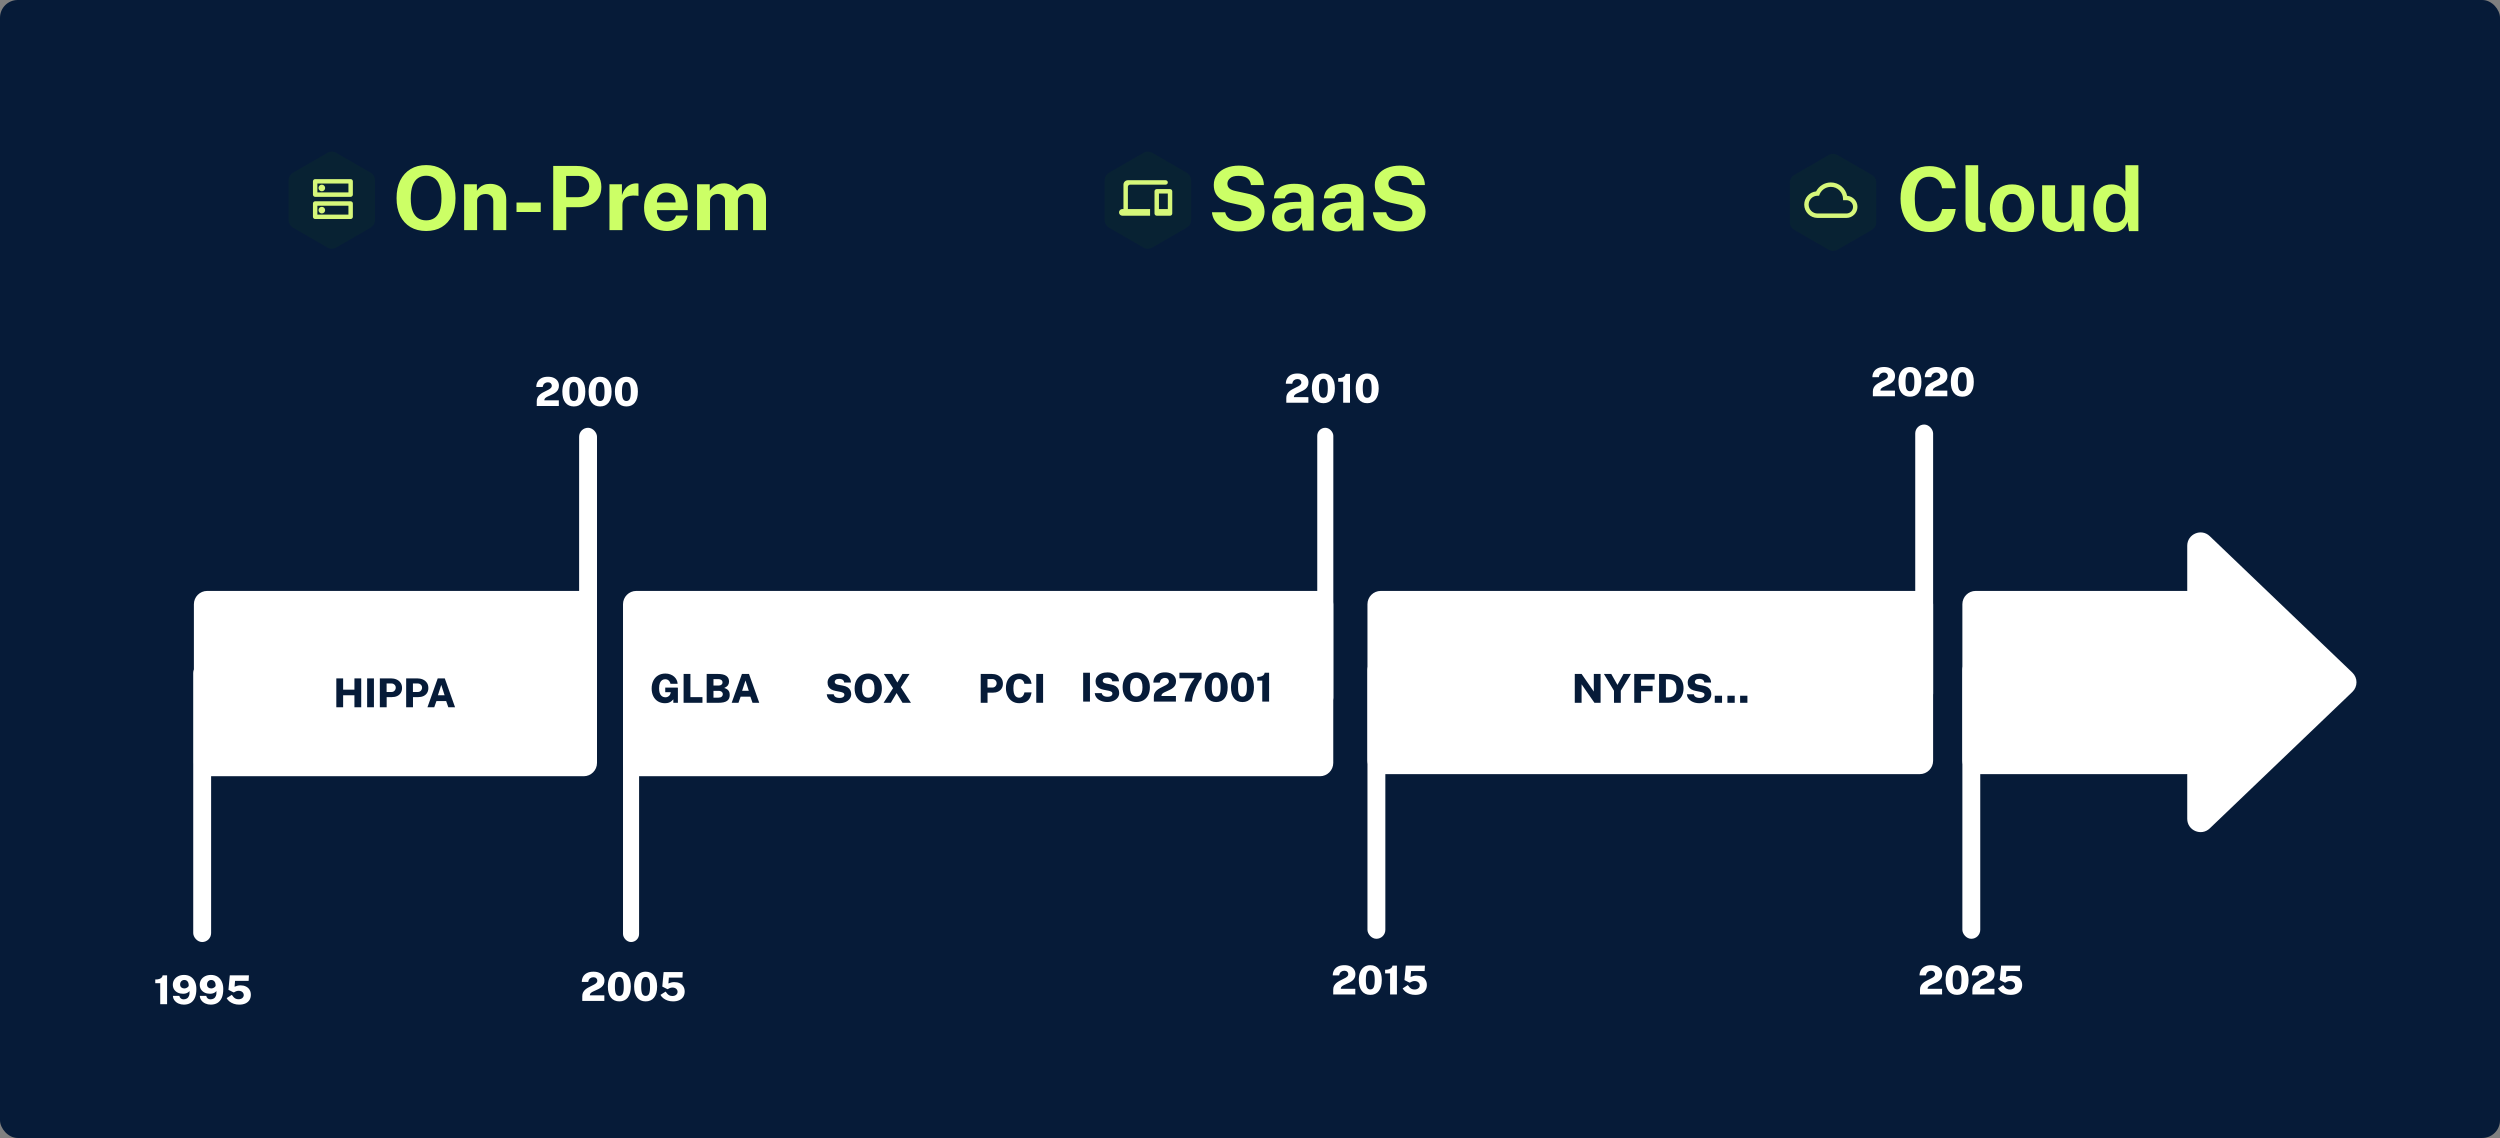 <svg width="1127" height="513" viewBox="0 0 1127 513" fill="none" xmlns="http://www.w3.org/2000/svg">
<rect x="0" y="0" width="1127" height="513" fill="#808080" stroke="none"/>
<rect width="1127" height="513" rx="8" fill="#061B38"/>
<path d="M1060.46 303.231C1062.92 305.594 1062.92 309.538 1060.46 311.9L996.154 373.445C992.338 377.097 986.005 374.393 986.005 369.11L986.005 246.022C986.005 240.739 992.338 238.035 996.154 241.687L1060.46 303.231Z" fill="white"/>
<path d="M72.231 452.693V443.216H69.99V441.56C70.722 441.56 71.322 441.482 71.79 441.326C72.264 441.17 72.624 440.951 72.87 440.669C73.122 440.387 73.272 440.057 73.32 439.679H75.318V452.693H72.231ZM82.859 452.891C82.007 452.891 81.212 452.726 80.474 452.396C79.742 452.066 79.145 451.604 78.683 451.01C78.221 450.416 77.978 449.723 77.954 448.931H80.843C80.933 449.393 81.143 449.771 81.473 450.065C81.803 450.359 82.22 450.506 82.724 450.506C83.282 450.506 83.777 450.383 84.209 450.137C84.647 449.891 84.977 449.492 85.199 448.94C85.427 448.388 85.505 447.653 85.433 446.735C85.247 446.993 85.013 447.215 84.731 447.401C84.455 447.587 84.131 447.731 83.759 447.833C83.393 447.935 82.982 447.986 82.526 447.986C81.632 447.986 80.837 447.818 80.141 447.482C79.445 447.146 78.899 446.672 78.503 446.06C78.107 445.448 77.909 444.728 77.909 443.9C77.909 443.054 78.122 442.301 78.548 441.641C78.974 440.975 79.568 440.453 80.33 440.075C81.092 439.691 81.977 439.499 82.985 439.499C84.137 439.499 85.127 439.763 85.955 440.291C86.783 440.819 87.416 441.563 87.854 442.523C88.298 443.477 88.52 444.599 88.52 445.889C88.52 447.485 88.289 448.802 87.827 449.84C87.365 450.872 86.711 451.64 85.865 452.144C85.025 452.642 84.023 452.891 82.859 452.891ZM83.084 445.592C83.408 445.592 83.72 445.523 84.02 445.385C84.326 445.241 84.578 445.07 84.776 444.872C84.98 444.668 85.082 444.473 85.082 444.287C85.082 443.735 84.998 443.273 84.83 442.901C84.668 442.529 84.437 442.247 84.137 442.055C83.837 441.863 83.489 441.767 83.093 441.767C82.739 441.767 82.418 441.851 82.13 442.019C81.842 442.187 81.614 442.421 81.446 442.721C81.278 443.021 81.194 443.366 81.194 443.756C81.194 444.35 81.377 444.806 81.743 445.124C82.115 445.436 82.562 445.592 83.084 445.592ZM94.988 452.891C94.136 452.891 93.341 452.726 92.603 452.396C91.871 452.066 91.274 451.604 90.812 451.01C90.35 450.416 90.107 449.723 90.083 448.931H92.972C93.062 449.393 93.272 449.771 93.602 450.065C93.932 450.359 94.349 450.506 94.853 450.506C95.411 450.506 95.906 450.383 96.338 450.137C96.776 449.891 97.106 449.492 97.328 448.94C97.556 448.388 97.634 447.653 97.562 446.735C97.376 446.993 97.142 447.215 96.86 447.401C96.584 447.587 96.26 447.731 95.888 447.833C95.522 447.935 95.111 447.986 94.655 447.986C93.761 447.986 92.966 447.818 92.27 447.482C91.574 447.146 91.028 446.672 90.632 446.06C90.236 445.448 90.038 444.728 90.038 443.9C90.038 443.054 90.251 442.301 90.677 441.641C91.103 440.975 91.697 440.453 92.459 440.075C93.221 439.691 94.106 439.499 95.114 439.499C96.266 439.499 97.256 439.763 98.084 440.291C98.912 440.819 99.545 441.563 99.983 442.523C100.427 443.477 100.649 444.599 100.649 445.889C100.649 447.485 100.418 448.802 99.956 449.84C99.494 450.872 98.84 451.64 97.994 452.144C97.154 452.642 96.152 452.891 94.988 452.891ZM95.213 445.592C95.537 445.592 95.849 445.523 96.149 445.385C96.455 445.241 96.707 445.07 96.905 444.872C97.109 444.668 97.211 444.473 97.211 444.287C97.211 443.735 97.127 443.273 96.959 442.901C96.797 442.529 96.566 442.247 96.266 442.055C95.966 441.863 95.618 441.767 95.222 441.767C94.868 441.767 94.547 441.851 94.259 442.019C93.971 442.187 93.743 442.421 93.575 442.721C93.407 443.021 93.323 443.366 93.323 443.756C93.323 444.35 93.506 444.806 93.872 445.124C94.244 445.436 94.691 445.592 95.213 445.592ZM107.855 452.891C106.979 452.891 106.163 452.765 105.407 452.513C104.657 452.255 104.003 451.907 103.445 451.469C102.893 451.025 102.467 450.521 102.167 449.957L104.498 448.472C104.744 448.838 105.005 449.174 105.281 449.48C105.557 449.78 105.875 450.02 106.235 450.2C106.601 450.374 107.03 450.461 107.522 450.461C108.23 450.461 108.8 450.281 109.232 449.921C109.664 449.555 109.88 449.099 109.88 448.553C109.88 448.211 109.787 447.896 109.601 447.608C109.415 447.314 109.151 447.08 108.809 446.906C108.467 446.732 108.059 446.645 107.585 446.645C107.357 446.645 107.141 446.666 106.937 446.708C106.739 446.744 106.529 446.81 106.307 446.906C106.091 447.002 105.842 447.137 105.56 447.311C105.464 447.353 105.395 447.374 105.353 447.374C105.311 447.368 105.236 447.341 105.128 447.293L102.986 446.213L103.589 439.679H112.211L112.085 442.163H105.965L105.74 444.809C106.244 444.605 106.694 444.452 107.09 444.35C107.492 444.248 107.939 444.197 108.431 444.197C109.331 444.197 110.132 444.365 110.834 444.701C111.536 445.031 112.085 445.514 112.481 446.15C112.883 446.78 113.084 447.545 113.084 448.445C113.084 449.369 112.871 450.164 112.445 450.83C112.019 451.49 111.416 452 110.636 452.36C109.856 452.714 108.929 452.891 107.855 452.891Z" fill="white"/>
<path d="M241.969 183.031V181.609V180.88C241.969 180.22 242.092 179.653 242.338 179.179C242.584 178.699 242.908 178.282 243.31 177.928C243.712 177.574 244.153 177.265 244.633 177.001C245.119 176.731 245.602 176.485 246.082 176.263C246.568 176.035 247.012 175.81 247.414 175.588C247.816 175.36 248.14 175.114 248.386 174.85C248.632 174.58 248.755 174.262 248.755 173.896C248.755 173.446 248.596 173.074 248.278 172.78C247.96 172.486 247.525 172.339 246.973 172.339C246.409 172.339 245.911 172.507 245.479 172.843C245.053 173.173 244.78 173.707 244.66 174.445H241.753C241.759 173.581 241.954 172.801 242.338 172.105C242.728 171.409 243.313 170.857 244.093 170.449C244.873 170.041 245.857 169.837 247.045 169.837C248.065 169.837 248.941 170.008 249.673 170.35C250.411 170.686 250.978 171.157 251.374 171.763C251.77 172.369 251.968 173.071 251.968 173.869C251.968 174.523 251.848 175.084 251.608 175.552C251.374 176.02 251.059 176.422 250.663 176.758C250.273 177.088 249.844 177.373 249.376 177.613C248.914 177.853 248.449 178.072 247.981 178.27C247.513 178.468 247.081 178.666 246.685 178.864C246.295 179.062 245.98 179.284 245.74 179.53C245.506 179.776 245.389 180.073 245.389 180.421V180.484H251.923V183.031H241.969ZM258.697 183.229C257.059 183.229 255.784 182.65 254.872 181.492C253.96 180.328 253.504 178.684 253.504 176.56C253.504 175.132 253.711 173.917 254.125 172.915C254.545 171.913 255.142 171.151 255.916 170.629C256.696 170.101 257.626 169.837 258.706 169.837C260.314 169.837 261.574 170.422 262.486 171.592C263.404 172.756 263.863 174.409 263.863 176.551C263.863 178.681 263.41 180.328 262.504 181.492C261.604 182.65 260.335 183.229 258.697 183.229ZM258.688 180.763C259.402 180.763 259.912 180.445 260.218 179.809C260.524 179.173 260.677 178.093 260.677 176.569C260.677 174.997 260.521 173.878 260.209 173.212C259.897 172.546 259.39 172.213 258.688 172.213C257.986 172.213 257.476 172.549 257.158 173.221C256.84 173.893 256.681 175.009 256.681 176.569C256.681 178.081 256.837 179.158 257.149 179.8C257.467 180.442 257.98 180.763 258.688 180.763ZM270.544 183.229C268.906 183.229 267.631 182.65 266.719 181.492C265.807 180.328 265.351 178.684 265.351 176.56C265.351 175.132 265.558 173.917 265.972 172.915C266.392 171.913 266.989 171.151 267.763 170.629C268.543 170.101 269.473 169.837 270.553 169.837C272.161 169.837 273.421 170.422 274.333 171.592C275.251 172.756 275.71 174.409 275.71 176.551C275.71 178.681 275.257 180.328 274.351 181.492C273.451 182.65 272.182 183.229 270.544 183.229ZM270.535 180.763C271.249 180.763 271.759 180.445 272.065 179.809C272.371 179.173 272.524 178.093 272.524 176.569C272.524 174.997 272.368 173.878 272.056 173.212C271.744 172.546 271.237 172.213 270.535 172.213C269.833 172.213 269.323 172.549 269.005 173.221C268.687 173.893 268.528 175.009 268.528 176.569C268.528 178.081 268.684 179.158 268.996 179.8C269.314 180.442 269.827 180.763 270.535 180.763ZM282.392 183.229C280.754 183.229 279.479 182.65 278.567 181.492C277.655 180.328 277.199 178.684 277.199 176.56C277.199 175.132 277.406 173.917 277.82 172.915C278.24 171.913 278.837 171.151 279.611 170.629C280.391 170.101 281.321 169.837 282.401 169.837C284.009 169.837 285.269 170.422 286.181 171.592C287.099 172.756 287.558 174.409 287.558 176.551C287.558 178.681 287.105 180.328 286.199 181.492C285.299 182.65 284.03 183.229 282.392 183.229ZM282.383 180.763C283.097 180.763 283.607 180.445 283.913 179.809C284.219 179.173 284.372 178.093 284.372 176.569C284.372 174.997 284.216 173.878 283.904 173.212C283.592 172.546 283.085 172.213 282.383 172.213C281.681 172.213 281.171 172.549 280.853 173.221C280.535 173.893 280.376 175.009 280.376 176.569C280.376 178.081 280.532 179.158 280.844 179.8C281.162 180.442 281.675 180.763 282.383 180.763Z" fill="white"/>
<path d="M262.485 451.228V449.806V449.077C262.485 448.417 262.608 447.85 262.854 447.376C263.1 446.896 263.424 446.479 263.826 446.125C264.228 445.771 264.669 445.462 265.149 445.198C265.635 444.928 266.118 444.682 266.598 444.46C267.084 444.232 267.528 444.007 267.93 443.785C268.332 443.557 268.656 443.311 268.902 443.047C269.148 442.777 269.271 442.459 269.271 442.093C269.271 441.643 269.112 441.271 268.794 440.977C268.476 440.683 268.041 440.536 267.489 440.536C266.925 440.536 266.427 440.704 265.995 441.04C265.569 441.37 265.296 441.904 265.176 442.642H262.269C262.275 441.778 262.47 440.998 262.854 440.302C263.244 439.606 263.829 439.054 264.609 438.646C265.389 438.238 266.373 438.034 267.561 438.034C268.581 438.034 269.457 438.205 270.189 438.547C270.927 438.883 271.494 439.354 271.89 439.96C272.286 440.566 272.484 441.268 272.484 442.066C272.484 442.72 272.364 443.281 272.124 443.749C271.89 444.217 271.575 444.619 271.179 444.955C270.789 445.285 270.36 445.57 269.892 445.81C269.43 446.05 268.965 446.269 268.497 446.467C268.029 446.665 267.597 446.863 267.201 447.061C266.811 447.259 266.496 447.481 266.256 447.727C266.022 447.973 265.905 448.27 265.905 448.618V448.681H272.439V451.228H262.485ZM279.214 451.426C277.576 451.426 276.301 450.847 275.389 449.689C274.477 448.525 274.021 446.881 274.021 444.757C274.021 443.329 274.228 442.114 274.642 441.112C275.062 440.11 275.659 439.348 276.433 438.826C277.213 438.298 278.143 438.034 279.223 438.034C280.831 438.034 282.091 438.619 283.003 439.789C283.921 440.953 284.38 442.606 284.38 444.748C284.38 446.878 283.927 448.525 283.021 449.689C282.121 450.847 280.852 451.426 279.214 451.426ZM279.205 448.96C279.919 448.96 280.429 448.642 280.735 448.006C281.041 447.37 281.194 446.29 281.194 444.766C281.194 443.194 281.038 442.075 280.726 441.409C280.414 440.743 279.907 440.41 279.205 440.41C278.503 440.41 277.993 440.746 277.675 441.418C277.357 442.09 277.198 443.206 277.198 444.766C277.198 446.278 277.354 447.355 277.666 447.997C277.984 448.639 278.497 448.96 279.205 448.96ZM291.061 451.426C289.423 451.426 288.148 450.847 287.236 449.689C286.324 448.525 285.868 446.881 285.868 444.757C285.868 443.329 286.075 442.114 286.489 441.112C286.909 440.11 287.506 439.348 288.28 438.826C289.06 438.298 289.99 438.034 291.07 438.034C292.678 438.034 293.938 438.619 294.85 439.789C295.768 440.953 296.227 442.606 296.227 444.748C296.227 446.878 295.774 448.525 294.868 449.689C293.968 450.847 292.699 451.426 291.061 451.426ZM291.052 448.96C291.766 448.96 292.276 448.642 292.582 448.006C292.888 447.37 293.041 446.29 293.041 444.766C293.041 443.194 292.885 442.075 292.573 441.409C292.261 440.743 291.754 440.41 291.052 440.41C290.35 440.41 289.84 440.746 289.522 441.418C289.204 442.09 289.045 443.206 289.045 444.766C289.045 446.278 289.201 447.355 289.513 447.997C289.831 448.639 290.344 448.96 291.052 448.96ZM303.422 451.426C302.546 451.426 301.73 451.3 300.974 451.048C300.224 450.79 299.57 450.442 299.012 450.004C298.46 449.56 298.034 449.056 297.734 448.492L300.065 447.007C300.311 447.373 300.572 447.709 300.848 448.015C301.124 448.315 301.442 448.555 301.802 448.735C302.168 448.909 302.597 448.996 303.089 448.996C303.797 448.996 304.367 448.816 304.799 448.456C305.231 448.09 305.447 447.634 305.447 447.088C305.447 446.746 305.354 446.431 305.168 446.143C304.982 445.849 304.718 445.615 304.376 445.441C304.034 445.267 303.626 445.18 303.152 445.18C302.924 445.18 302.708 445.201 302.504 445.243C302.306 445.279 302.096 445.345 301.874 445.441C301.658 445.537 301.409 445.672 301.127 445.846C301.031 445.888 300.962 445.909 300.92 445.909C300.878 445.903 300.803 445.876 300.695 445.828L298.553 444.748L299.156 438.214H307.778L307.652 440.698H301.532L301.307 443.344C301.811 443.14 302.261 442.987 302.657 442.885C303.059 442.783 303.506 442.732 303.998 442.732C304.898 442.732 305.699 442.9 306.401 443.236C307.103 443.566 307.652 444.049 308.048 444.685C308.45 445.315 308.651 446.08 308.651 446.98C308.651 447.904 308.438 448.699 308.012 449.365C307.586 450.025 306.983 450.535 306.203 450.895C305.423 451.249 304.496 451.426 303.422 451.426Z" fill="white"/>
<path d="M579.863 181.565V180.143V179.414C579.863 178.754 579.986 178.187 580.232 177.713C580.478 177.233 580.802 176.816 581.204 176.462C581.606 176.108 582.047 175.799 582.527 175.535C583.013 175.265 583.496 175.019 583.976 174.797C584.462 174.569 584.906 174.344 585.308 174.122C585.71 173.894 586.034 173.648 586.28 173.384C586.526 173.114 586.649 172.796 586.649 172.43C586.649 171.98 586.49 171.608 586.172 171.314C585.854 171.02 585.419 170.873 584.867 170.873C584.303 170.873 583.805 171.041 583.373 171.377C582.947 171.707 582.674 172.241 582.554 172.979H579.647C579.653 172.115 579.848 171.335 580.232 170.639C580.622 169.943 581.207 169.391 581.987 168.983C582.767 168.575 583.751 168.371 584.939 168.371C585.959 168.371 586.835 168.542 587.567 168.884C588.305 169.22 588.872 169.691 589.268 170.297C589.664 170.903 589.862 171.605 589.862 172.403C589.862 173.057 589.742 173.618 589.502 174.086C589.268 174.554 588.953 174.956 588.557 175.292C588.167 175.622 587.738 175.907 587.27 176.147C586.808 176.387 586.343 176.606 585.875 176.804C585.407 177.002 584.975 177.2 584.579 177.398C584.189 177.596 583.874 177.818 583.634 178.064C583.4 178.31 583.283 178.607 583.283 178.955V179.018H589.817V181.565H579.863ZM596.591 181.763C594.953 181.763 593.678 181.184 592.766 180.026C591.854 178.862 591.398 177.218 591.398 175.094C591.398 173.666 591.605 172.451 592.019 171.449C592.439 170.447 593.036 169.685 593.81 169.163C594.59 168.635 595.52 168.371 596.6 168.371C598.208 168.371 599.468 168.956 600.38 170.126C601.298 171.29 601.757 172.943 601.757 175.085C601.757 177.215 601.304 178.862 600.398 180.026C599.498 181.184 598.229 181.763 596.591 181.763ZM596.582 179.297C597.296 179.297 597.806 178.979 598.112 178.343C598.418 177.707 598.571 176.627 598.571 175.103C598.571 173.531 598.415 172.412 598.103 171.746C597.791 171.08 597.284 170.747 596.582 170.747C595.88 170.747 595.37 171.083 595.052 171.755C594.734 172.427 594.575 173.543 594.575 175.103C594.575 176.615 594.731 177.692 595.043 178.334C595.361 178.976 595.874 179.297 596.582 179.297ZM605.495 181.565V172.088H603.254V170.432C603.986 170.432 604.586 170.354 605.054 170.198C605.528 170.042 605.888 169.823 606.134 169.541C606.386 169.259 606.536 168.929 606.584 168.551H608.582V181.565H605.495ZM616.349 181.763C614.711 181.763 613.436 181.184 612.524 180.026C611.612 178.862 611.156 177.218 611.156 175.094C611.156 173.666 611.363 172.451 611.777 171.449C612.197 170.447 612.794 169.685 613.568 169.163C614.348 168.635 615.278 168.371 616.358 168.371C617.966 168.371 619.226 168.956 620.138 170.126C621.056 171.29 621.515 172.943 621.515 175.085C621.515 177.215 621.062 178.862 620.156 180.026C619.256 181.184 617.987 181.763 616.349 181.763ZM616.34 179.297C617.054 179.297 617.564 178.979 617.87 178.343C618.176 177.707 618.329 176.627 618.329 175.103C618.329 173.531 618.173 172.412 617.861 171.746C617.549 171.08 617.042 170.747 616.34 170.747C615.638 170.747 615.128 171.083 614.81 171.755C614.492 172.427 614.333 173.543 614.333 175.103C614.333 176.615 614.489 177.692 614.801 178.334C615.119 178.976 615.632 179.297 616.34 179.297Z" fill="white"/>
<path d="M601.015 448.296V446.874V446.145C601.015 445.485 601.138 444.918 601.384 444.444C601.63 443.964 601.954 443.547 602.356 443.193C602.758 442.839 603.199 442.53 603.679 442.266C604.165 441.996 604.648 441.75 605.128 441.528C605.614 441.3 606.058 441.075 606.46 440.853C606.862 440.625 607.186 440.379 607.432 440.115C607.678 439.845 607.801 439.527 607.801 439.161C607.801 438.711 607.642 438.339 607.324 438.045C607.006 437.751 606.571 437.604 606.019 437.604C605.455 437.604 604.957 437.772 604.525 438.108C604.099 438.438 603.826 438.972 603.706 439.71H600.799C600.805 438.846 601 438.066 601.384 437.37C601.774 436.674 602.359 436.122 603.139 435.714C603.919 435.306 604.903 435.102 606.091 435.102C607.111 435.102 607.987 435.273 608.719 435.615C609.457 435.951 610.024 436.422 610.42 437.028C610.816 437.634 611.014 438.336 611.014 439.134C611.014 439.788 610.894 440.349 610.654 440.817C610.42 441.285 610.105 441.687 609.709 442.023C609.319 442.353 608.89 442.638 608.422 442.878C607.96 443.118 607.495 443.337 607.027 443.535C606.559 443.733 606.127 443.931 605.731 444.129C605.341 444.327 605.026 444.549 604.786 444.795C604.552 445.041 604.435 445.338 604.435 445.686V445.749H610.969V448.296H601.015ZM617.743 448.494C616.105 448.494 614.83 447.915 613.918 446.757C613.006 445.593 612.55 443.949 612.55 441.825C612.55 440.397 612.757 439.182 613.171 438.18C613.591 437.178 614.188 436.416 614.962 435.894C615.742 435.366 616.672 435.102 617.752 435.102C619.36 435.102 620.62 435.687 621.532 436.857C622.45 438.021 622.909 439.674 622.909 441.816C622.909 443.946 622.456 445.593 621.55 446.757C620.65 447.915 619.381 448.494 617.743 448.494ZM617.734 446.028C618.448 446.028 618.958 445.71 619.264 445.074C619.57 444.438 619.723 443.358 619.723 441.834C619.723 440.262 619.567 439.143 619.255 438.477C618.943 437.811 618.436 437.478 617.734 437.478C617.032 437.478 616.522 437.814 616.204 438.486C615.886 439.158 615.727 440.274 615.727 441.834C615.727 443.346 615.883 444.423 616.195 445.065C616.513 445.707 617.026 446.028 617.734 446.028ZM626.647 448.296V438.819H624.406V437.163C625.138 437.163 625.738 437.085 626.206 436.929C626.68 436.773 627.04 436.554 627.286 436.272C627.538 435.99 627.688 435.66 627.736 435.282H629.734V448.296H626.647ZM637.996 448.494C637.12 448.494 636.304 448.368 635.548 448.116C634.798 447.858 634.144 447.51 633.586 447.072C633.034 446.628 632.608 446.124 632.308 445.56L634.639 444.075C634.885 444.441 635.146 444.777 635.422 445.083C635.698 445.383 636.016 445.623 636.376 445.803C636.742 445.977 637.171 446.064 637.663 446.064C638.371 446.064 638.941 445.884 639.373 445.524C639.805 445.158 640.021 444.702 640.021 444.156C640.021 443.814 639.928 443.499 639.742 443.211C639.556 442.917 639.292 442.683 638.95 442.509C638.608 442.335 638.2 442.248 637.726 442.248C637.498 442.248 637.282 442.269 637.078 442.311C636.88 442.347 636.67 442.413 636.448 442.509C636.232 442.605 635.983 442.74 635.701 442.914C635.605 442.956 635.536 442.977 635.494 442.977C635.452 442.971 635.377 442.944 635.269 442.896L633.127 441.816L633.73 435.282H642.352L642.226 437.766H636.106L635.881 440.412C636.385 440.208 636.835 440.055 637.231 439.953C637.633 439.851 638.08 439.8 638.572 439.8C639.472 439.8 640.273 439.968 640.975 440.304C641.677 440.634 642.226 441.117 642.622 441.753C643.024 442.383 643.225 443.148 643.225 444.048C643.225 444.972 643.012 445.767 642.586 446.433C642.16 447.093 641.557 447.603 640.777 447.963C639.997 448.317 639.07 448.494 637.996 448.494Z" fill="white"/>
<path d="M844.287 178.634V177.212V176.483C844.287 175.823 844.41 175.256 844.656 174.782C844.902 174.302 845.226 173.885 845.628 173.531C846.03 173.177 846.471 172.868 846.951 172.604C847.437 172.334 847.92 172.088 848.4 171.866C848.886 171.638 849.33 171.413 849.732 171.191C850.134 170.963 850.458 170.717 850.704 170.453C850.95 170.183 851.073 169.865 851.073 169.499C851.073 169.049 850.914 168.677 850.596 168.383C850.278 168.089 849.843 167.942 849.291 167.942C848.727 167.942 848.229 168.11 847.797 168.446C847.371 168.776 847.098 169.31 846.978 170.048H844.071C844.077 169.184 844.272 168.404 844.656 167.708C845.046 167.012 845.631 166.46 846.411 166.052C847.191 165.644 848.175 165.44 849.363 165.44C850.383 165.44 851.259 165.611 851.991 165.953C852.729 166.289 853.296 166.76 853.692 167.366C854.088 167.972 854.286 168.674 854.286 169.472C854.286 170.126 854.166 170.687 853.926 171.155C853.692 171.623 853.377 172.025 852.981 172.361C852.591 172.691 852.162 172.976 851.694 173.216C851.232 173.456 850.767 173.675 850.299 173.873C849.831 174.071 849.399 174.269 849.003 174.467C848.613 174.665 848.298 174.887 848.058 175.133C847.824 175.379 847.707 175.676 847.707 176.024V176.087H854.241V178.634H844.287ZM861.015 178.832C859.377 178.832 858.102 178.253 857.19 177.095C856.278 175.931 855.822 174.287 855.822 172.163C855.822 170.735 856.029 169.52 856.443 168.518C856.863 167.516 857.46 166.754 858.234 166.232C859.014 165.704 859.944 165.44 861.024 165.44C862.632 165.44 863.892 166.025 864.804 167.195C865.722 168.359 866.181 170.012 866.181 172.154C866.181 174.284 865.728 175.931 864.822 177.095C863.922 178.253 862.653 178.832 861.015 178.832ZM861.006 176.366C861.72 176.366 862.23 176.048 862.536 175.412C862.842 174.776 862.995 173.696 862.995 172.172C862.995 170.6 862.839 169.481 862.527 168.815C862.215 168.149 861.708 167.816 861.006 167.816C860.304 167.816 859.794 168.152 859.476 168.824C859.158 169.496 858.999 170.612 858.999 172.172C858.999 173.684 859.155 174.761 859.467 175.403C859.785 176.045 860.298 176.366 861.006 176.366ZM867.894 178.634V177.212V176.483C867.894 175.823 868.017 175.256 868.263 174.782C868.509 174.302 868.833 173.885 869.235 173.531C869.637 173.177 870.078 172.868 870.558 172.604C871.044 172.334 871.527 172.088 872.007 171.866C872.493 171.638 872.937 171.413 873.339 171.191C873.741 170.963 874.065 170.717 874.311 170.453C874.557 170.183 874.68 169.865 874.68 169.499C874.68 169.049 874.521 168.677 874.203 168.383C873.885 168.089 873.45 167.942 872.898 167.942C872.334 167.942 871.836 168.11 871.404 168.446C870.978 168.776 870.705 169.31 870.585 170.048H867.678C867.684 169.184 867.879 168.404 868.263 167.708C868.653 167.012 869.238 166.46 870.018 166.052C870.798 165.644 871.782 165.44 872.97 165.44C873.99 165.44 874.866 165.611 875.598 165.953C876.336 166.289 876.903 166.76 877.299 167.366C877.695 167.972 877.893 168.674 877.893 169.472C877.893 170.126 877.773 170.687 877.533 171.155C877.299 171.623 876.984 172.025 876.588 172.361C876.198 172.691 875.769 172.976 875.301 173.216C874.839 173.456 874.374 173.675 873.906 173.873C873.438 174.071 873.006 174.269 872.61 174.467C872.22 174.665 871.905 174.887 871.665 175.133C871.431 175.379 871.314 175.676 871.314 176.024V176.087H877.848V178.634H867.894ZM884.622 178.832C882.984 178.832 881.709 178.253 880.797 177.095C879.885 175.931 879.429 174.287 879.429 172.163C879.429 170.735 879.636 169.52 880.05 168.518C880.47 167.516 881.067 166.754 881.841 166.232C882.621 165.704 883.551 165.44 884.631 165.44C886.239 165.44 887.499 166.025 888.411 167.195C889.329 168.359 889.788 170.012 889.788 172.154C889.788 174.284 889.335 175.931 888.429 177.095C887.529 178.253 886.26 178.832 884.622 178.832ZM884.613 176.366C885.327 176.366 885.837 176.048 886.143 175.412C886.449 174.776 886.602 173.696 886.602 172.172C886.602 170.6 886.446 169.481 886.134 168.815C885.822 168.149 885.315 167.816 884.613 167.816C883.911 167.816 883.401 168.152 883.083 168.824C882.765 169.496 882.606 170.612 882.606 172.172C882.606 173.684 882.762 174.761 883.074 175.403C883.392 176.045 883.905 176.366 884.613 176.366Z" fill="white"/>
<path d="M865.537 448.296V446.874V446.145C865.537 445.485 865.66 444.918 865.906 444.444C866.152 443.964 866.476 443.547 866.878 443.193C867.28 442.839 867.721 442.53 868.201 442.266C868.687 441.996 869.17 441.75 869.65 441.528C870.136 441.3 870.58 441.075 870.982 440.853C871.384 440.625 871.708 440.379 871.954 440.115C872.2 439.845 872.323 439.527 872.323 439.161C872.323 438.711 872.164 438.339 871.846 438.045C871.528 437.751 871.093 437.604 870.541 437.604C869.977 437.604 869.479 437.772 869.047 438.108C868.621 438.438 868.348 438.972 868.228 439.71H865.321C865.327 438.846 865.522 438.066 865.906 437.37C866.296 436.674 866.881 436.122 867.661 435.714C868.441 435.306 869.425 435.102 870.613 435.102C871.633 435.102 872.509 435.273 873.241 435.615C873.979 435.951 874.546 436.422 874.942 437.028C875.338 437.634 875.536 438.336 875.536 439.134C875.536 439.788 875.416 440.349 875.176 440.817C874.942 441.285 874.627 441.687 874.231 442.023C873.841 442.353 873.412 442.638 872.944 442.878C872.482 443.118 872.017 443.337 871.549 443.535C871.081 443.733 870.649 443.931 870.253 444.129C869.863 444.327 869.548 444.549 869.308 444.795C869.074 445.041 868.957 445.338 868.957 445.686V445.749H875.491V448.296H865.537ZM882.265 448.494C880.627 448.494 879.352 447.915 878.44 446.757C877.528 445.593 877.072 443.949 877.072 441.825C877.072 440.397 877.279 439.182 877.693 438.18C878.113 437.178 878.71 436.416 879.484 435.894C880.264 435.366 881.194 435.102 882.274 435.102C883.882 435.102 885.142 435.687 886.054 436.857C886.972 438.021 887.431 439.674 887.431 441.816C887.431 443.946 886.978 445.593 886.072 446.757C885.172 447.915 883.903 448.494 882.265 448.494ZM882.256 446.028C882.97 446.028 883.48 445.71 883.786 445.074C884.092 444.438 884.245 443.358 884.245 441.834C884.245 440.262 884.089 439.143 883.777 438.477C883.465 437.811 882.958 437.478 882.256 437.478C881.554 437.478 881.044 437.814 880.726 438.486C880.408 439.158 880.249 440.274 880.249 441.834C880.249 443.346 880.405 444.423 880.717 445.065C881.035 445.707 881.548 446.028 882.256 446.028ZM889.144 448.296V446.874V446.145C889.144 445.485 889.267 444.918 889.513 444.444C889.759 443.964 890.083 443.547 890.485 443.193C890.887 442.839 891.328 442.53 891.808 442.266C892.294 441.996 892.777 441.75 893.257 441.528C893.743 441.3 894.187 441.075 894.589 440.853C894.991 440.625 895.315 440.379 895.561 440.115C895.807 439.845 895.93 439.527 895.93 439.161C895.93 438.711 895.771 438.339 895.453 438.045C895.135 437.751 894.7 437.604 894.148 437.604C893.584 437.604 893.086 437.772 892.654 438.108C892.228 438.438 891.955 438.972 891.835 439.71H888.928C888.934 438.846 889.129 438.066 889.513 437.37C889.903 436.674 890.488 436.122 891.268 435.714C892.048 435.306 893.032 435.102 894.22 435.102C895.24 435.102 896.116 435.273 896.848 435.615C897.586 435.951 898.153 436.422 898.549 437.028C898.945 437.634 899.143 438.336 899.143 439.134C899.143 439.788 899.023 440.349 898.783 440.817C898.549 441.285 898.234 441.687 897.838 442.023C897.448 442.353 897.019 442.638 896.551 442.878C896.089 443.118 895.624 443.337 895.156 443.535C894.688 443.733 894.256 443.931 893.86 444.129C893.47 444.327 893.155 444.549 892.915 444.795C892.681 445.041 892.564 445.338 892.564 445.686V445.749H899.098V448.296H889.144ZM906.367 448.494C905.491 448.494 904.675 448.368 903.919 448.116C903.169 447.858 902.515 447.51 901.957 447.072C901.405 446.628 900.979 446.124 900.679 445.56L903.01 444.075C903.256 444.441 903.517 444.777 903.793 445.083C904.069 445.383 904.387 445.623 904.747 445.803C905.113 445.977 905.542 446.064 906.034 446.064C906.742 446.064 907.312 445.884 907.744 445.524C908.176 445.158 908.392 444.702 908.392 444.156C908.392 443.814 908.299 443.499 908.113 443.211C907.927 442.917 907.663 442.683 907.321 442.509C906.979 442.335 906.571 442.248 906.097 442.248C905.869 442.248 905.653 442.269 905.449 442.311C905.251 442.347 905.041 442.413 904.819 442.509C904.603 442.605 904.354 442.74 904.072 442.914C903.976 442.956 903.907 442.977 903.865 442.977C903.823 442.971 903.748 442.944 903.64 442.896L901.498 441.816L902.101 435.282H910.723L910.597 437.766H904.477L904.252 440.412C904.756 440.208 905.206 440.055 905.602 439.953C906.004 439.851 906.451 439.8 906.943 439.8C907.843 439.8 908.644 439.968 909.346 440.304C910.048 440.634 910.597 441.117 910.993 441.753C911.395 442.383 911.596 443.148 911.596 444.048C911.596 444.972 911.383 445.767 910.957 446.433C910.531 447.093 909.928 447.603 909.148 447.963C908.368 448.317 907.441 448.494 906.367 448.494Z" fill="white"/>
<rect x="87.407" y="266.387" width="181.721" height="83.538" rx="6" fill="white"/>
<rect x="87.107" y="299.363" width="8.06" height="125.307" rx="4.03" fill="white"/>
<rect x="261.068" y="192.846" width="8.06" height="125.307" rx="4.03" fill="white"/>
<rect x="280.852" y="266.387" width="320.184" height="83.538" rx="6" fill="white"/>
<rect x="280.852" y="299.363" width="7.247" height="125.307" rx="3.623" fill="white"/>
<rect x="593.816" y="192.846" width="7.247" height="125.307" rx="3.623" fill="white"/>
<rect x="616.45" y="266.387" width="254.996" height="82.589" rx="6" fill="white"/>
<rect x="616.45" y="297.897" width="8.06" height="125.307" rx="4.03" fill="white"/>
<rect x="863.386" y="191.38" width="8.06" height="125.307" rx="4.03" fill="white"/>
<rect x="884.636" y="266.387" width="106.981" height="82.589" rx="6" fill="white"/>
<rect x="884.636" y="297.897" width="8.06" height="125.307" rx="4.03" fill="white"/>
<path d="M151.614 318.826V305.812H154.683V310.888H159.777V305.812H162.837V318.826H159.777V313.417H154.683V318.826H151.614ZM165.501 318.826V305.812H168.57V318.826H165.501ZM171.231 318.826V305.812H176.208C177.156 305.812 178.011 305.98 178.773 306.316C179.535 306.652 180.135 307.144 180.573 307.792C181.017 308.434 181.239 309.22 181.239 310.15C181.239 311.008 181.047 311.746 180.663 312.364C180.285 312.976 179.748 313.447 179.052 313.777C178.362 314.101 177.546 314.263 176.604 314.263H174.309V318.826H171.231ZM174.282 311.941H176.514C177.06 311.941 177.51 311.749 177.864 311.365C178.224 310.975 178.404 310.516 178.404 309.988C178.404 309.442 178.212 308.995 177.828 308.647C177.45 308.293 177.003 308.116 176.487 308.116H174.282V311.941ZM183.097 318.826V305.812H188.074C189.022 305.812 189.877 305.98 190.639 306.316C191.401 306.652 192.001 307.144 192.439 307.792C192.883 308.434 193.105 309.22 193.105 310.15C193.105 311.008 192.913 311.746 192.529 312.364C192.151 312.976 191.614 313.447 190.918 313.777C190.228 314.101 189.412 314.263 188.47 314.263H186.175V318.826H183.097ZM186.148 311.941H188.38C188.926 311.941 189.376 311.749 189.73 311.365C190.09 310.975 190.27 310.516 190.27 309.988C190.27 309.442 190.078 308.995 189.694 308.647C189.316 308.293 188.869 308.116 188.353 308.116H186.148V311.941ZM192.699 318.826L197.325 305.812H200.502L205.137 318.826H202.095L201.132 316.054H196.74L195.759 318.826H192.699ZM197.406 313.417H200.421L198.918 308.755L197.406 313.417Z" fill="#061B38"/>
<path d="M299.781 317.007C298.569 317.007 297.51 316.731 296.604 316.179C295.704 315.627 295.005 314.853 294.507 313.857C294.015 312.861 293.769 311.697 293.769 310.365C293.769 308.997 294.03 307.809 294.552 306.801C295.074 305.793 295.8 305.013 296.73 304.461C297.66 303.909 298.737 303.633 299.961 303.633C300.783 303.633 301.527 303.762 302.193 304.02C302.865 304.272 303.441 304.617 303.921 305.055C304.407 305.493 304.782 305.991 305.046 306.549C305.31 307.101 305.451 307.674 305.469 308.268H302.256C302.172 307.884 302.028 307.536 301.824 307.224C301.626 306.906 301.362 306.654 301.032 306.468C300.708 306.282 300.327 306.189 299.889 306.189C299.385 306.189 298.923 306.321 298.503 306.585C298.083 306.849 297.747 307.281 297.495 307.881C297.243 308.475 297.117 309.273 297.117 310.275C297.117 311.103 297.201 311.781 297.369 312.309C297.543 312.837 297.771 313.248 298.053 313.542C298.335 313.836 298.647 314.043 298.989 314.163C299.331 314.277 299.673 314.334 300.015 314.334C300.333 314.334 300.618 314.283 300.87 314.181C301.128 314.079 301.35 313.947 301.536 313.785C301.728 313.623 301.884 313.446 302.004 313.254C302.124 313.062 302.202 312.87 302.238 312.678L302.373 312.048H299.889V309.96L305.595 309.987V316.827H303.543V315.261C303.327 315.519 303.06 315.783 302.742 316.053C302.43 316.323 302.037 316.551 301.563 316.737C301.089 316.917 300.495 317.007 299.781 317.007ZM308.16 316.827L308.169 303.813H311.238V314.28H316.665V316.827H308.16ZM318.567 316.827V303.813H323.526C325.29 303.813 326.586 304.107 327.414 304.695C328.242 305.283 328.656 306.132 328.656 307.242C328.656 307.86 328.497 308.406 328.179 308.88C327.867 309.348 327.3 309.771 326.478 310.149C327.03 310.299 327.471 310.497 327.801 310.743C328.137 310.989 328.386 311.256 328.548 311.544C328.716 311.832 328.827 312.126 328.881 312.426C328.935 312.726 328.962 313.014 328.962 313.29C328.962 314.496 328.557 315.387 327.747 315.963C326.937 316.539 325.614 316.827 323.778 316.827H318.567ZM321.636 314.496H323.877C324.525 314.496 325.014 314.349 325.344 314.055C325.68 313.755 325.848 313.386 325.848 312.948C325.848 312.636 325.767 312.369 325.605 312.147C325.449 311.919 325.23 311.745 324.948 311.625C324.672 311.499 324.351 311.436 323.985 311.436H321.636V314.496ZM321.636 309.042H323.985C324.231 309.042 324.456 309.012 324.66 308.952C324.864 308.892 325.044 308.802 325.2 308.682C325.356 308.562 325.479 308.415 325.569 308.241C325.659 308.061 325.704 307.857 325.704 307.629C325.704 307.155 325.527 306.789 325.173 306.531C324.819 306.273 324.375 306.144 323.841 306.144H321.636V309.042ZM329.838 316.827L334.464 303.813H337.641L342.276 316.827H339.234L338.271 314.055H333.879L332.898 316.827H329.838ZM334.545 311.418H337.56L336.057 306.756L334.545 311.418Z" fill="#061B38"/>
<path d="M378.3 317.007C377.64 317.007 376.992 316.926 376.356 316.764C375.72 316.596 375.135 316.347 374.601 316.017C374.073 315.681 373.638 315.261 373.296 314.757C372.954 314.253 372.753 313.662 372.693 312.984H375.825C375.903 313.338 376.056 313.638 376.284 313.884C376.512 314.124 376.812 314.31 377.184 314.442C377.556 314.568 377.988 314.631 378.48 314.631C378.828 314.631 379.167 314.586 379.497 314.496C379.827 314.4 380.1 314.25 380.316 314.046C380.532 313.842 380.64 313.572 380.64 313.236C380.64 312.828 380.481 312.534 380.163 312.354C379.845 312.168 379.44 312.024 378.948 311.922L376.617 311.454C375.885 311.31 375.252 311.082 374.718 310.77C374.19 310.458 373.782 310.047 373.494 309.537C373.212 309.027 373.071 308.412 373.071 307.692C373.071 306.846 373.305 306.123 373.773 305.523C374.241 304.917 374.874 304.455 375.672 304.137C376.476 303.813 377.379 303.651 378.381 303.651C379.485 303.651 380.424 303.825 381.198 304.173C381.972 304.521 382.563 305.001 382.971 305.613C383.379 306.219 383.592 306.906 383.61 307.674H380.55C380.514 307.284 380.397 306.972 380.199 306.738C380.001 306.498 379.74 306.321 379.416 306.207C379.092 306.093 378.717 306.036 378.291 306.036C377.577 306.036 377.064 306.174 376.752 306.45C376.44 306.726 376.284 307.032 376.284 307.368C376.284 307.704 376.407 307.98 376.653 308.196C376.899 308.412 377.307 308.574 377.877 308.682L379.974 309.087C380.85 309.237 381.561 309.492 382.107 309.852C382.659 310.206 383.064 310.644 383.322 311.166C383.586 311.682 383.718 312.267 383.718 312.921C383.718 313.737 383.481 314.451 383.007 315.063C382.539 315.675 381.9 316.152 381.09 316.494C380.28 316.836 379.35 317.007 378.3 317.007ZM391.426 317.007C390.166 317.007 389.074 316.737 388.15 316.197C387.232 315.651 386.521 314.88 386.017 313.884C385.513 312.888 385.261 311.709 385.261 310.347C385.261 308.973 385.516 307.785 386.026 306.783C386.536 305.781 387.253 305.007 388.177 304.461C389.107 303.909 390.19 303.633 391.426 303.633C392.662 303.633 393.736 303.909 394.648 304.461C395.566 305.007 396.277 305.781 396.781 306.783C397.291 307.785 397.546 308.973 397.546 310.347C397.546 311.709 397.297 312.888 396.799 313.884C396.301 314.88 395.593 315.651 394.675 316.197C393.757 316.737 392.674 317.007 391.426 317.007ZM391.426 314.523C391.984 314.523 392.473 314.388 392.893 314.118C393.313 313.842 393.637 313.401 393.865 312.795C394.099 312.189 394.216 311.388 394.216 310.392C394.216 309.366 394.099 308.541 393.865 307.917C393.631 307.287 393.304 306.831 392.884 306.549C392.464 306.261 391.978 306.117 391.426 306.117C390.868 306.117 390.379 306.261 389.959 306.549C389.539 306.837 389.209 307.296 388.969 307.926C388.735 308.55 388.618 309.372 388.618 310.392C388.618 311.388 388.735 312.189 388.969 312.795C389.209 313.401 389.539 313.842 389.959 314.118C390.379 314.388 390.868 314.523 391.426 314.523ZM398.303 316.827L402.587 310.239L398.42 303.813H402.209L404.522 307.683L406.808 303.813H410.039L406.088 309.816L410.669 316.827H406.853L404.189 312.435L401.579 316.827H398.303Z" fill="#061B38"/>
<path d="M442.106 316.827V303.813H447.083C448.031 303.813 448.886 303.981 449.648 304.317C450.41 304.653 451.01 305.145 451.448 305.793C451.892 306.435 452.114 307.221 452.114 308.151C452.114 309.009 451.922 309.747 451.538 310.365C451.16 310.977 450.623 311.448 449.927 311.778C449.237 312.102 448.421 312.264 447.479 312.264H445.184V316.827H442.106ZM445.157 309.942H447.389C447.935 309.942 448.385 309.75 448.739 309.366C449.099 308.976 449.279 308.517 449.279 307.989C449.279 307.443 449.087 306.996 448.703 306.648C448.325 306.294 447.878 306.117 447.362 306.117H445.157V309.942ZM459.533 317.007C458.297 317.007 457.226 316.719 456.32 316.143C455.414 315.561 454.712 314.757 454.214 313.731C453.716 312.705 453.467 311.52 453.467 310.176C453.467 308.838 453.713 307.68 454.205 306.702C454.697 305.724 455.396 304.968 456.302 304.434C457.214 303.9 458.291 303.633 459.533 303.633C460.541 303.633 461.438 303.834 462.224 304.236C463.016 304.632 463.655 305.181 464.141 305.883C464.627 306.579 464.918 307.374 465.014 308.268H461.801C461.729 307.836 461.591 307.461 461.387 307.143C461.189 306.819 460.925 306.567 460.595 306.387C460.271 306.207 459.884 306.117 459.434 306.117C458.912 306.117 458.456 306.249 458.066 306.513C457.676 306.771 457.373 307.203 457.157 307.809C456.947 308.409 456.842 309.213 456.842 310.221C456.842 311.757 457.076 312.858 457.544 313.524C458.018 314.19 458.648 314.523 459.434 314.523C459.884 314.523 460.271 314.415 460.595 314.199C460.925 313.983 461.189 313.695 461.387 313.335C461.591 312.969 461.729 312.573 461.801 312.147H465.014C464.93 312.789 464.777 313.404 464.555 313.992C464.339 314.574 464.024 315.093 463.61 315.549C463.196 316.005 462.656 316.362 461.99 316.62C461.33 316.878 460.511 317.007 459.533 317.007ZM467.155 316.827V303.813H470.224V316.827H467.155Z" fill="#061B38"/>
<path d="M488.284 316.293V303.279H491.353V316.293H488.284ZM499.117 316.473C498.457 316.473 497.809 316.392 497.173 316.23C496.537 316.062 495.952 315.813 495.418 315.483C494.89 315.147 494.455 314.727 494.113 314.223C493.771 313.719 493.57 313.128 493.51 312.45H496.642C496.72 312.804 496.873 313.104 497.101 313.35C497.329 313.59 497.629 313.776 498.001 313.908C498.373 314.034 498.805 314.097 499.297 314.097C499.645 314.097 499.984 314.052 500.314 313.962C500.644 313.866 500.917 313.716 501.133 313.512C501.349 313.308 501.457 313.038 501.457 312.702C501.457 312.294 501.298 312 500.98 311.82C500.662 311.634 500.257 311.49 499.765 311.388L497.434 310.92C496.702 310.776 496.069 310.548 495.535 310.236C495.007 309.924 494.599 309.513 494.311 309.003C494.029 308.493 493.888 307.878 493.888 307.158C493.888 306.312 494.122 305.589 494.59 304.989C495.058 304.383 495.691 303.921 496.489 303.603C497.293 303.279 498.196 303.117 499.198 303.117C500.302 303.117 501.241 303.291 502.015 303.639C502.789 303.987 503.38 304.467 503.788 305.079C504.196 305.685 504.409 306.372 504.427 307.14H501.367C501.331 306.75 501.214 306.438 501.016 306.204C500.818 305.964 500.557 305.787 500.233 305.673C499.909 305.559 499.534 305.502 499.108 305.502C498.394 305.502 497.881 305.64 497.569 305.916C497.257 306.192 497.101 306.498 497.101 306.834C497.101 307.17 497.224 307.446 497.47 307.662C497.716 307.878 498.124 308.04 498.694 308.148L500.791 308.553C501.667 308.703 502.378 308.958 502.924 309.318C503.476 309.672 503.881 310.11 504.139 310.632C504.403 311.148 504.535 311.733 504.535 312.387C504.535 313.203 504.298 313.917 503.824 314.529C503.356 315.141 502.717 315.618 501.907 315.96C501.097 316.302 500.167 316.473 499.117 316.473ZM512.243 316.473C510.983 316.473 509.891 316.203 508.967 315.663C508.049 315.117 507.338 314.346 506.834 313.35C506.33 312.354 506.078 311.175 506.078 309.813C506.078 308.439 506.333 307.251 506.843 306.249C507.353 305.247 508.07 304.473 508.994 303.927C509.924 303.375 511.007 303.099 512.243 303.099C513.479 303.099 514.553 303.375 515.465 303.927C516.383 304.473 517.094 305.247 517.598 306.249C518.108 307.251 518.363 308.439 518.363 309.813C518.363 311.175 518.114 312.354 517.616 313.35C517.118 314.346 516.41 315.117 515.492 315.663C514.574 316.203 513.491 316.473 512.243 316.473ZM512.243 313.989C512.801 313.989 513.29 313.854 513.71 313.584C514.13 313.308 514.454 312.867 514.682 312.261C514.916 311.655 515.033 310.854 515.033 309.858C515.033 308.832 514.916 308.007 514.682 307.383C514.448 306.753 514.121 306.297 513.701 306.015C513.281 305.727 512.795 305.583 512.243 305.583C511.685 305.583 511.196 305.727 510.776 306.015C510.356 306.303 510.026 306.762 509.786 307.392C509.552 308.016 509.435 308.838 509.435 309.858C509.435 310.854 509.552 311.655 509.786 312.261C510.026 312.867 510.356 313.308 510.776 313.584C511.196 313.854 511.685 313.989 512.243 313.989ZM520.153 316.293V314.871V314.142C520.153 313.482 520.276 312.915 520.522 312.441C520.768 311.961 521.092 311.544 521.494 311.19C521.896 310.836 522.337 310.527 522.817 310.263C523.303 309.993 523.786 309.747 524.266 309.525C524.752 309.297 525.196 309.072 525.598 308.85C526 308.622 526.324 308.376 526.57 308.112C526.816 307.842 526.939 307.524 526.939 307.158C526.939 306.708 526.78 306.336 526.462 306.042C526.144 305.748 525.709 305.601 525.157 305.601C524.593 305.601 524.095 305.769 523.663 306.105C523.237 306.435 522.964 306.969 522.844 307.707H519.937C519.943 306.843 520.138 306.063 520.522 305.367C520.912 304.671 521.497 304.119 522.277 303.711C523.057 303.303 524.041 303.099 525.229 303.099C526.249 303.099 527.125 303.27 527.857 303.612C528.595 303.948 529.162 304.419 529.558 305.025C529.954 305.631 530.152 306.333 530.152 307.131C530.152 307.785 530.032 308.346 529.792 308.814C529.558 309.282 529.243 309.684 528.847 310.02C528.457 310.35 528.028 310.635 527.56 310.875C527.098 311.115 526.633 311.334 526.165 311.532C525.697 311.73 525.265 311.928 524.869 312.126C524.479 312.324 524.164 312.546 523.924 312.792C523.69 313.038 523.573 313.335 523.573 313.683V313.746H530.107V316.293H520.153ZM534.055 316.293C534.079 315.795 534.175 315.159 534.343 314.385C534.511 313.605 534.769 312.738 535.117 311.784C535.465 310.83 535.918 309.84 536.476 308.814C537.034 307.782 537.712 306.765 538.51 305.763H531.679V303.279H541.669V305.763C541.279 306.219 540.883 306.777 540.481 307.437C540.079 308.091 539.692 308.802 539.32 309.57C538.948 310.338 538.615 311.121 538.321 311.919C538.027 312.711 537.793 313.485 537.619 314.241C537.445 314.991 537.355 315.675 537.349 316.293H534.055ZM548.272 316.491C546.634 316.491 545.359 315.912 544.447 314.754C543.535 313.59 543.079 311.946 543.079 309.822C543.079 308.394 543.286 307.179 543.7 306.177C544.12 305.175 544.717 304.413 545.491 303.891C546.271 303.363 547.201 303.099 548.281 303.099C549.889 303.099 551.149 303.684 552.061 304.854C552.979 306.018 553.438 307.671 553.438 309.813C553.438 311.943 552.985 313.59 552.079 314.754C551.179 315.912 549.91 316.491 548.272 316.491ZM548.263 314.025C548.977 314.025 549.487 313.707 549.793 313.071C550.099 312.435 550.252 311.355 550.252 309.831C550.252 308.259 550.096 307.14 549.784 306.474C549.472 305.808 548.965 305.475 548.263 305.475C547.561 305.475 547.051 305.811 546.733 306.483C546.415 307.155 546.256 308.271 546.256 309.831C546.256 311.343 546.412 312.42 546.724 313.062C547.042 313.704 547.555 314.025 548.263 314.025ZM560.12 316.491C558.482 316.491 557.207 315.912 556.295 314.754C555.383 313.59 554.927 311.946 554.927 309.822C554.927 308.394 555.134 307.179 555.548 306.177C555.968 305.175 556.565 304.413 557.339 303.891C558.119 303.363 559.049 303.099 560.129 303.099C561.737 303.099 562.997 303.684 563.909 304.854C564.827 306.018 565.286 307.671 565.286 309.813C565.286 311.943 564.833 313.59 563.927 314.754C563.027 315.912 561.758 316.491 560.12 316.491ZM560.111 314.025C560.825 314.025 561.335 313.707 561.641 313.071C561.947 312.435 562.1 311.355 562.1 309.831C562.1 308.259 561.944 307.14 561.632 306.474C561.32 305.808 560.813 305.475 560.111 305.475C559.409 305.475 558.899 305.811 558.581 306.483C558.263 307.155 558.104 308.271 558.104 309.831C558.104 311.343 558.26 312.42 558.572 313.062C558.89 313.704 559.403 314.025 560.111 314.025ZM569.024 316.293V306.816H566.783V305.16C567.515 305.16 568.115 305.082 568.583 304.926C569.057 304.77 569.417 304.551 569.663 304.269C569.915 303.987 570.065 303.657 570.113 303.279H572.111V316.293H569.024Z" fill="#061B38"/>
<path d="M709.911 316.827V303.813H712.98L718.488 311.751V303.813H721.548V316.827H718.785L712.98 308.475V316.827H709.911ZM727.586 316.827V311.382L723.041 303.813H726.353L729.143 308.763L731.888 303.813H735.236L730.655 311.382V316.827H727.586ZM736.718 316.827V303.813H745.916L745.907 306.342H739.796V309.15H744.998V311.616H739.796V316.827H736.718ZM747.915 316.827V303.813C747.999 303.813 748.212 303.813 748.554 303.813C748.902 303.813 749.304 303.813 749.76 303.813C750.222 303.807 750.675 303.807 751.119 303.813C751.563 303.813 751.926 303.819 752.208 303.831C753.78 303.879 755.061 304.176 756.051 304.722C757.047 305.262 757.776 306.006 758.238 306.954C758.706 307.896 758.94 309 758.94 310.266C758.94 311.574 758.694 312.72 758.202 313.704C757.716 314.688 756.972 315.456 755.97 316.008C754.968 316.554 753.693 316.827 752.145 316.827H747.915ZM750.993 314.388H752.235C752.829 314.388 753.393 314.253 753.927 313.983C754.461 313.713 754.896 313.275 755.232 312.669C755.574 312.063 755.745 311.25 755.745 310.23C755.745 309.324 755.601 308.577 755.313 307.989C755.025 307.401 754.62 306.966 754.098 306.684C753.576 306.396 752.961 306.252 752.253 306.252H750.993V314.388ZM766.043 317.007C765.383 317.007 764.735 316.926 764.099 316.764C763.463 316.596 762.878 316.347 762.344 316.017C761.816 315.681 761.381 315.261 761.039 314.757C760.697 314.253 760.496 313.662 760.436 312.984H763.568C763.646 313.338 763.799 313.638 764.027 313.884C764.255 314.124 764.555 314.31 764.927 314.442C765.299 314.568 765.731 314.631 766.223 314.631C766.571 314.631 766.91 314.586 767.24 314.496C767.57 314.4 767.843 314.25 768.059 314.046C768.275 313.842 768.383 313.572 768.383 313.236C768.383 312.828 768.224 312.534 767.906 312.354C767.588 312.168 767.183 312.024 766.691 311.922L764.36 311.454C763.628 311.31 762.995 311.082 762.461 310.77C761.933 310.458 761.525 310.047 761.237 309.537C760.955 309.027 760.814 308.412 760.814 307.692C760.814 306.846 761.048 306.123 761.516 305.523C761.984 304.917 762.617 304.455 763.415 304.137C764.219 303.813 765.122 303.651 766.124 303.651C767.228 303.651 768.167 303.825 768.941 304.173C769.715 304.521 770.306 305.001 770.714 305.613C771.122 306.219 771.335 306.906 771.353 307.674H768.293C768.257 307.284 768.14 306.972 767.942 306.738C767.744 306.498 767.483 306.321 767.159 306.207C766.835 306.093 766.46 306.036 766.034 306.036C765.32 306.036 764.807 306.174 764.495 306.45C764.183 306.726 764.027 307.032 764.027 307.368C764.027 307.704 764.15 307.98 764.396 308.196C764.642 308.412 765.05 308.574 765.62 308.682L767.717 309.087C768.593 309.237 769.304 309.492 769.85 309.852C770.402 310.206 770.807 310.644 771.065 311.166C771.329 311.682 771.461 312.267 771.461 312.921C771.461 313.737 771.224 314.451 770.75 315.063C770.282 315.675 769.643 316.152 768.833 316.494C768.023 316.836 767.093 317.007 766.043 317.007ZM773.014 316.827V313.632H776.299V316.827H773.014ZM778.727 316.827V313.632H782.012V316.827H778.727ZM784.44 316.827V313.632H787.725V316.827H784.44Z" fill="#061B38"/>
<path d="M192.112 104.137C189.379 104.137 187.012 103.543 185.012 102.357C183.026 101.157 181.486 99.457 180.392 97.257C179.312 95.043 178.772 92.403 178.772 89.337C178.772 86.257 179.319 83.603 180.412 81.377C181.519 79.15 183.072 77.437 185.072 76.237C187.072 75.023 189.419 74.417 192.112 74.417C194.792 74.417 197.126 75.017 199.112 76.217C201.099 77.417 202.632 79.13 203.712 81.357C204.806 83.583 205.352 86.243 205.352 89.337C205.352 92.39 204.812 95.023 203.732 97.237C202.666 99.45 201.139 101.157 199.152 102.357C197.166 103.543 194.819 104.137 192.112 104.137ZM192.112 99.337C193.526 99.337 194.746 99.003 195.772 98.337C196.812 97.657 197.612 96.59 198.172 95.137C198.732 93.67 199.012 91.763 199.012 89.417C199.012 87.003 198.726 85.05 198.152 83.557C197.592 82.063 196.792 80.97 195.752 80.277C194.726 79.57 193.512 79.217 192.112 79.217C190.712 79.217 189.492 79.57 188.452 80.277C187.412 80.97 186.606 82.07 186.032 83.577C185.459 85.07 185.172 87.017 185.172 89.417C185.172 91.777 185.459 93.683 186.032 95.137C186.606 96.59 187.412 97.657 188.452 98.337C189.492 99.003 190.712 99.337 192.112 99.337ZM209.235 103.737V83.057H214.975V85.977C215.295 85.47 215.709 84.983 216.215 84.517C216.735 84.037 217.389 83.643 218.175 83.337C218.962 83.03 219.895 82.877 220.975 82.877C222.242 82.877 223.422 83.123 224.515 83.617C225.622 84.11 226.515 84.89 227.195 85.957C227.875 87.01 228.215 88.39 228.215 90.097V103.737H222.375V90.817C222.375 89.697 222.042 88.857 221.375 88.297C220.709 87.737 219.895 87.457 218.935 87.457C218.295 87.457 217.675 87.57 217.075 87.797C216.489 88.023 216.009 88.363 215.635 88.817C215.262 89.27 215.075 89.83 215.075 90.497V103.737H209.235ZM232.846 95.577V91.317H243.766V95.557L232.846 95.577ZM249.389 103.737V74.817H260.029C262.136 74.817 264.023 75.183 265.689 75.917C267.356 76.637 268.669 77.703 269.629 79.117C270.603 80.53 271.089 82.257 271.089 84.297C271.089 86.217 270.663 87.857 269.809 89.217C268.956 90.577 267.756 91.617 266.209 92.337C264.676 93.057 262.869 93.417 260.789 93.417H255.269V103.737H249.389ZM255.209 88.897H260.629C262.096 88.897 263.296 88.43 264.229 87.497C265.163 86.55 265.629 85.383 265.629 83.997C265.629 82.557 265.136 81.417 264.149 80.577C263.163 79.723 261.963 79.297 260.549 79.297H255.209V88.897ZM274.743 103.737V83.057H280.363V87.957C280.696 86.903 281.163 85.983 281.763 85.197C282.376 84.397 283.116 83.777 283.983 83.337C284.85 82.883 285.83 82.657 286.923 82.657C287.11 82.657 287.283 82.67 287.443 82.697C287.616 82.71 287.743 82.737 287.823 82.777V88.337C287.703 88.283 287.556 88.25 287.383 88.237C287.223 88.223 287.076 88.21 286.943 88.197C285.796 88.103 284.816 88.137 284.003 88.297C283.19 88.457 282.53 88.73 282.023 89.117C281.516 89.503 281.15 89.977 280.923 90.537C280.696 91.097 280.583 91.723 280.583 92.417V103.737H274.743ZM300.688 104.137C298.635 104.137 296.828 103.71 295.268 102.857C293.722 101.99 292.515 100.77 291.648 99.197C290.782 97.623 290.348 95.77 290.348 93.637C290.348 91.57 290.742 89.71 291.528 88.057C292.328 86.39 293.475 85.077 294.968 84.117C296.462 83.143 298.268 82.657 300.388 82.657C302.495 82.657 304.262 83.103 305.688 83.997C307.115 84.877 308.195 86.11 308.928 87.697C309.662 89.27 310.028 91.09 310.028 93.157V94.737H296.128C296.128 95.79 296.302 96.71 296.648 97.497C296.995 98.27 297.495 98.87 298.148 99.297C298.815 99.71 299.615 99.917 300.548 99.917C301.548 99.917 302.422 99.703 303.168 99.277C303.915 98.85 304.442 98.15 304.748 97.177H310.008C309.768 98.643 309.182 99.897 308.248 100.937C307.315 101.977 306.182 102.77 304.848 103.317C303.515 103.863 302.128 104.137 300.688 104.137ZM296.128 91.257H304.568C304.568 90.43 304.408 89.67 304.088 88.977C303.782 88.283 303.315 87.737 302.688 87.337C302.075 86.937 301.302 86.737 300.368 86.737C299.475 86.737 298.708 86.957 298.068 87.397C297.442 87.823 296.955 88.383 296.608 89.077C296.275 89.77 296.115 90.497 296.128 91.257ZM314.235 103.737V83.057H319.955V85.977C320.582 85.07 321.422 84.29 322.475 83.637C323.542 82.983 324.882 82.657 326.495 82.657C327.202 82.657 327.922 82.783 328.655 83.037C329.389 83.29 330.075 83.663 330.715 84.157C331.369 84.637 331.895 85.243 332.295 85.977C332.962 85.03 333.835 84.243 334.915 83.617C336.009 82.977 337.222 82.657 338.555 82.657C339.329 82.657 340.109 82.783 340.895 83.037C341.695 83.29 342.429 83.703 343.095 84.277C343.762 84.85 344.295 85.617 344.695 86.577C345.109 87.523 345.315 88.697 345.315 90.097V103.737H339.475V90.817C339.475 89.99 339.309 89.33 338.975 88.837C338.655 88.33 338.242 87.97 337.735 87.757C337.242 87.53 336.715 87.417 336.155 87.417C335.635 87.417 335.109 87.523 334.575 87.737C334.042 87.937 333.589 88.263 333.215 88.717C332.842 89.17 332.655 89.763 332.655 90.497V103.737H326.835V90.297C326.835 89.67 326.669 89.143 326.335 88.717C326.002 88.29 325.582 87.97 325.075 87.757C324.582 87.53 324.075 87.417 323.555 87.417C323.022 87.417 322.489 87.53 321.955 87.757C321.422 87.97 320.975 88.31 320.615 88.777C320.255 89.23 320.075 89.803 320.075 90.497V103.737H314.235Z" fill="#CCFF66"/>
<path d="M558.415 104.336C556.975 104.336 555.568 104.156 554.195 103.796C552.822 103.436 551.568 102.896 550.435 102.176C549.302 101.456 548.368 100.556 547.635 99.476C546.915 98.396 546.482 97.129 546.335 95.676H552.315C552.515 96.556 552.895 97.296 553.455 97.896C554.028 98.496 554.762 98.956 555.655 99.276C556.562 99.596 557.595 99.756 558.755 99.756C559.675 99.756 560.548 99.622 561.375 99.356C562.202 99.089 562.875 98.682 563.395 98.136C563.915 97.589 564.175 96.902 564.175 96.076C564.175 95.089 563.815 94.349 563.095 93.856C562.375 93.349 561.395 92.949 560.155 92.656L554.735 91.476C553.202 91.156 551.862 90.662 550.715 89.996C549.582 89.316 548.708 88.436 548.095 87.356C547.482 86.262 547.175 84.936 547.175 83.376C547.175 81.576 547.668 80.022 548.655 78.716C549.655 77.409 551.008 76.409 552.715 75.716C554.435 75.009 556.362 74.656 558.495 74.656C560.908 74.656 562.942 75.049 564.595 75.836C566.262 76.609 567.535 77.662 568.415 78.996C569.295 80.316 569.742 81.789 569.755 83.416H563.915C563.808 82.416 563.502 81.616 562.995 81.016C562.488 80.402 561.835 79.962 561.035 79.696C560.248 79.416 559.348 79.276 558.335 79.276C556.588 79.276 555.315 79.629 554.515 80.336C553.715 81.042 553.315 81.862 553.315 82.796C553.315 83.676 553.615 84.389 554.215 84.936C554.828 85.469 555.808 85.876 557.155 86.156L562.175 87.236C564.042 87.596 565.555 88.169 566.715 88.956C567.875 89.729 568.722 90.669 569.255 91.776C569.788 92.882 570.055 94.122 570.055 95.496C570.055 97.242 569.555 98.782 568.555 100.116C567.568 101.436 566.202 102.469 564.455 103.216C562.708 103.962 560.695 104.336 558.415 104.336ZM580.397 104.336C579.09 104.336 577.904 104.089 576.837 103.596C575.784 103.102 574.95 102.389 574.337 101.456C573.724 100.509 573.417 99.362 573.417 98.016C573.417 95.749 574.264 94.029 575.957 92.856C577.65 91.669 580.324 91.056 583.977 91.016L586.577 90.976V89.736C586.577 88.789 586.297 88.062 585.737 87.556C585.19 87.036 584.33 86.782 583.157 86.796C582.317 86.809 581.51 87.009 580.737 87.396C579.977 87.782 579.45 88.456 579.157 89.416H574.297C574.377 87.922 574.81 86.696 575.597 85.736C576.397 84.762 577.47 84.042 578.817 83.576C580.164 83.096 581.704 82.856 583.437 82.856C585.544 82.856 587.237 83.122 588.517 83.656C589.797 84.176 590.724 84.929 591.297 85.916C591.884 86.889 592.177 88.049 592.177 89.396V103.936H587.297L586.817 100.376C586.11 101.869 585.224 102.902 584.157 103.476C583.104 104.049 581.85 104.336 580.397 104.336ZM582.377 100.496C582.897 100.496 583.404 100.402 583.897 100.216C584.404 100.016 584.857 99.756 585.257 99.436C585.657 99.102 585.97 98.729 586.197 98.316C586.437 97.902 586.564 97.476 586.577 97.036V93.976L584.477 94.016C583.504 94.029 582.597 94.149 581.757 94.376C580.917 94.589 580.237 94.942 579.717 95.436C579.21 95.929 578.957 96.596 578.957 97.436C578.957 98.396 579.284 99.149 579.937 99.696C580.604 100.229 581.417 100.496 582.377 100.496ZM602.897 104.336C601.59 104.336 600.404 104.089 599.337 103.596C598.284 103.102 597.45 102.389 596.837 101.456C596.224 100.509 595.917 99.362 595.917 98.016C595.917 95.749 596.764 94.029 598.457 92.856C600.15 91.669 602.824 91.056 606.477 91.016L609.077 90.976V89.736C609.077 88.789 608.797 88.062 608.237 87.556C607.69 87.036 606.83 86.782 605.657 86.796C604.817 86.809 604.01 87.009 603.237 87.396C602.477 87.782 601.95 88.456 601.657 89.416H596.797C596.877 87.922 597.31 86.696 598.097 85.736C598.897 84.762 599.97 84.042 601.317 83.576C602.664 83.096 604.204 82.856 605.937 82.856C608.044 82.856 609.737 83.122 611.017 83.656C612.297 84.176 613.224 84.929 613.797 85.916C614.384 86.889 614.677 88.049 614.677 89.396V103.936H609.797L609.317 100.376C608.61 101.869 607.724 102.902 606.657 103.476C605.604 104.049 604.35 104.336 602.897 104.336ZM604.877 100.496C605.397 100.496 605.904 100.402 606.397 100.216C606.904 100.016 607.357 99.756 607.757 99.436C608.157 99.102 608.47 98.729 608.697 98.316C608.937 97.902 609.064 97.476 609.077 97.036V93.976L606.977 94.016C606.004 94.029 605.097 94.149 604.257 94.376C603.417 94.589 602.737 94.942 602.217 95.436C601.71 95.929 601.457 96.596 601.457 97.436C601.457 98.396 601.784 99.149 602.437 99.696C603.104 100.229 603.917 100.496 604.877 100.496ZM630.993 104.336C629.553 104.336 628.146 104.156 626.773 103.796C625.4 103.436 624.146 102.896 623.013 102.176C621.88 101.456 620.946 100.556 620.213 99.476C619.493 98.396 619.06 97.129 618.913 95.676H624.893C625.093 96.556 625.473 97.296 626.033 97.896C626.606 98.496 627.34 98.956 628.233 99.276C629.14 99.596 630.173 99.756 631.333 99.756C632.253 99.756 633.126 99.622 633.953 99.356C634.78 99.089 635.453 98.682 635.973 98.136C636.493 97.589 636.753 96.902 636.753 96.076C636.753 95.089 636.393 94.349 635.673 93.856C634.953 93.349 633.973 92.949 632.733 92.656L627.313 91.476C625.78 91.156 624.44 90.662 623.293 89.996C622.16 89.316 621.286 88.436 620.673 87.356C620.06 86.262 619.753 84.936 619.753 83.376C619.753 81.576 620.246 80.022 621.233 78.716C622.233 77.409 623.586 76.409 625.293 75.716C627.013 75.009 628.94 74.656 631.073 74.656C633.486 74.656 635.52 75.049 637.173 75.836C638.84 76.609 640.113 77.662 640.993 78.996C641.873 80.316 642.32 81.789 642.333 83.416H636.493C636.386 82.416 636.08 81.616 635.573 81.016C635.066 80.402 634.413 79.962 633.613 79.696C632.826 79.416 631.926 79.276 630.913 79.276C629.166 79.276 627.893 79.629 627.093 80.336C626.293 81.042 625.893 81.862 625.893 82.796C625.893 83.676 626.193 84.389 626.793 84.936C627.406 85.469 628.386 85.876 629.733 86.156L634.753 87.236C636.62 87.596 638.133 88.169 639.293 88.956C640.453 89.729 641.3 90.669 641.833 91.776C642.366 92.882 642.633 94.122 642.633 95.496C642.633 97.242 642.133 98.782 641.133 100.116C640.146 101.436 638.78 102.469 637.033 103.216C635.286 103.962 633.273 104.336 630.993 104.336Z" fill="#CCFF66"/>
<path d="M869.857 104.603C867.164 104.603 864.837 103.976 862.877 102.723C860.917 101.469 859.404 99.709 858.337 97.443C857.284 95.176 856.757 92.529 856.757 89.503C856.757 86.463 857.284 83.856 858.337 81.683C859.391 79.496 860.897 77.816 862.857 76.643C864.817 75.469 867.151 74.883 869.857 74.883C872.031 74.883 873.964 75.323 875.657 76.203C877.364 77.069 878.737 78.256 879.777 79.763C880.831 81.269 881.451 82.969 881.637 84.863H875.517C875.331 83.863 874.991 82.976 874.497 82.203C874.004 81.416 873.357 80.803 872.557 80.363C871.757 79.909 870.797 79.683 869.677 79.683C868.331 79.683 867.171 80.009 866.197 80.663C865.224 81.316 864.477 82.369 863.957 83.823C863.437 85.276 863.177 87.196 863.177 89.583C863.177 93.183 863.751 95.789 864.897 97.403C866.057 99.003 867.651 99.803 869.677 99.803C870.797 99.803 871.757 99.549 872.557 99.043C873.357 98.523 874.004 97.843 874.497 97.003C874.991 96.149 875.331 95.216 875.517 94.203H881.637C881.464 95.576 881.131 96.889 880.637 98.143C880.144 99.383 879.444 100.489 878.537 101.463C877.631 102.436 876.464 103.203 875.037 103.763C873.611 104.323 871.884 104.603 869.857 104.603ZM892.648 104.563C891.128 104.563 889.922 104.383 889.028 104.023C888.135 103.663 887.475 103.189 887.048 102.603C886.622 102.003 886.348 101.343 886.228 100.623C886.108 99.889 886.048 99.149 886.048 98.403V74.483H891.768V97.683C891.768 98.443 891.928 99.063 892.248 99.543C892.582 100.009 893.202 100.296 894.108 100.403L895.088 100.463V104.063C894.688 104.196 894.282 104.309 893.868 104.403C893.455 104.509 893.048 104.563 892.648 104.563ZM907.021 104.603C904.995 104.603 903.228 104.169 901.721 103.303C900.228 102.436 899.068 101.209 898.241 99.623C897.428 98.036 897.021 96.156 897.021 93.983C897.021 91.809 897.428 89.909 898.241 88.283C899.068 86.656 900.228 85.389 901.721 84.483C903.228 83.576 905.001 83.123 907.041 83.123C909.081 83.123 910.848 83.569 912.341 84.463C913.835 85.343 914.988 86.596 915.801 88.223C916.615 89.849 917.021 91.769 917.021 93.983C917.021 96.063 916.621 97.903 915.821 99.503C915.035 101.089 913.895 102.336 912.401 103.243C910.921 104.149 909.128 104.603 907.021 104.603ZM907.041 100.263C908.068 100.263 908.895 99.963 909.521 99.363C910.148 98.763 910.601 97.976 910.881 97.003C911.161 96.016 911.301 94.943 911.301 93.783C911.301 92.689 911.175 91.656 910.921 90.683C910.668 89.709 910.228 88.923 909.601 88.323C908.975 87.723 908.121 87.423 907.041 87.423C906.015 87.423 905.181 87.709 904.541 88.283C903.915 88.843 903.455 89.609 903.161 90.583C902.868 91.543 902.721 92.609 902.721 93.783C902.721 94.863 902.855 95.903 903.121 96.903C903.388 97.889 903.835 98.696 904.461 99.323C905.088 99.949 905.948 100.263 907.041 100.263ZM928.473 104.603C927.513 104.603 926.566 104.456 925.633 104.163C924.713 103.869 923.873 103.436 923.113 102.863C922.353 102.289 921.74 101.583 921.273 100.743C920.82 99.903 920.593 98.929 920.593 97.823V83.523H926.433V97.083C926.433 98.043 926.746 98.829 927.373 99.443C928 100.056 928.92 100.363 930.133 100.363C931.28 100.363 932.186 100.069 932.853 99.483C933.533 98.883 933.873 98.049 933.873 96.983V83.523H939.653V104.203H935.253L934.573 100.103C934.333 101.316 933.88 102.249 933.213 102.903C932.56 103.543 931.806 103.983 930.953 104.223C930.113 104.476 929.286 104.603 928.473 104.603ZM952.462 104.603C949.689 104.603 947.529 103.649 945.982 101.743C944.435 99.823 943.662 97.156 943.662 93.743C943.662 91.583 943.975 89.709 944.602 88.123C945.229 86.536 946.155 85.309 947.382 84.443C948.609 83.563 950.109 83.123 951.882 83.123C952.629 83.123 953.322 83.209 953.962 83.383C954.615 83.543 955.209 83.769 955.742 84.063C956.275 84.356 956.742 84.696 957.142 85.083C957.542 85.469 957.869 85.883 958.122 86.323V74.483H963.982V104.203H959.742L959.082 99.963C958.882 100.536 958.615 101.096 958.282 101.643C957.962 102.189 957.542 102.689 957.022 103.143C956.502 103.583 955.862 103.936 955.102 104.203C954.355 104.469 953.475 104.603 952.462 104.603ZM953.742 100.403C955.209 100.403 956.302 99.889 957.022 98.863C957.755 97.836 958.122 96.103 958.122 93.663C958.109 92.249 957.942 91.076 957.622 90.143C957.302 89.209 956.822 88.516 956.182 88.063C955.555 87.596 954.755 87.363 953.782 87.363C952.515 87.363 951.462 87.849 950.622 88.823C949.782 89.783 949.362 91.396 949.362 93.663C949.362 95.969 949.755 97.669 950.542 98.763C951.329 99.856 952.395 100.403 953.742 100.403Z" fill="#CCFF66"/>
<g clip-path="url(#clip0_14_24)">
<path d="M147.574 68.899C148.812 68.184 150.337 68.184 151.574 68.899L167.053 77.836C168.291 78.551 169.053 79.871 169.053 81.3V99.175C169.053 100.604 168.291 101.925 167.053 102.639L151.574 111.576C150.337 112.291 148.812 112.291 147.574 111.576L132.095 102.639C130.858 101.925 130.096 100.604 130.096 99.175V81.3C130.096 79.871 130.858 78.551 132.095 77.836L147.574 68.899Z" fill="#082233"/>
<path d="M157.072 92.737V96.736H143.076V92.737H157.072ZM158.071 90.737H142.077C141.527 90.737 141.077 91.187 141.077 91.737V97.736C141.077 98.285 141.527 98.735 142.077 98.735H158.071C158.621 98.735 159.071 98.285 159.071 97.736V91.737C159.071 91.187 158.621 90.737 158.071 90.737ZM145.076 96.236C144.256 96.236 143.576 95.566 143.576 94.736C143.576 93.907 144.256 93.237 145.076 93.237C145.895 93.237 146.575 93.907 146.575 94.736C146.575 95.566 145.905 96.236 145.076 96.236ZM157.072 82.74V86.739H143.076V82.74H157.072ZM158.071 80.74H142.077C141.527 80.74 141.077 81.19 141.077 81.74V87.738C141.077 88.288 141.527 88.738 142.077 88.738H158.071C158.621 88.738 159.071 88.288 159.071 87.738V81.74C159.071 81.19 158.621 80.74 158.071 80.74ZM145.076 86.239C144.256 86.239 143.576 85.569 143.576 84.739C143.576 83.909 144.256 83.24 145.076 83.24C145.895 83.24 146.575 83.919 146.575 84.739C146.575 85.559 145.905 86.239 145.076 86.239Z" fill="#D6F77A"/>
</g>
<path d="M824.346 69.898C825.584 69.184 827.108 69.184 828.346 69.898L843.832 78.839C845.069 79.554 845.832 80.874 845.832 82.303V100.184C845.832 101.613 845.069 102.934 843.832 103.648L828.346 112.589C827.108 113.304 825.584 113.304 824.346 112.589L808.86 103.648C807.623 102.934 806.86 101.613 806.86 100.184V82.303C806.86 80.874 807.623 79.554 808.86 78.839L824.346 69.898Z" fill="#082233"/>
<g clip-path="url(#clip1_14_24)">
<path d="M832.696 88.284C832.016 84.834 828.986 82.244 825.346 82.244C822.456 82.244 819.946 83.884 818.696 86.284C815.686 86.604 813.346 89.154 813.346 92.244C813.346 95.554 816.036 98.244 819.346 98.244H832.346C835.106 98.244 837.346 96.004 837.346 93.244C837.346 90.604 835.296 88.464 832.696 88.284ZM832.346 96.244H819.346C817.136 96.244 815.346 94.454 815.346 92.244C815.346 90.034 817.136 88.244 819.346 88.244H820.056C820.716 85.934 822.826 84.244 825.346 84.244C828.386 84.244 830.846 86.704 830.846 89.744V90.244H832.346C834.006 90.244 835.346 91.584 835.346 93.244C835.346 94.904 834.006 96.244 832.346 96.244Z" fill="#D6F77A"/>
</g>
<path d="M515.453 68.899C516.691 68.184 518.216 68.184 519.453 68.899L534.939 77.839C536.176 78.554 536.939 79.874 536.939 81.303V99.185C536.939 100.614 536.176 101.934 534.939 102.649L519.453 111.589C518.216 112.304 516.691 112.304 515.453 111.589L499.968 102.649C498.73 101.934 497.968 100.614 497.968 99.185V81.303C497.968 79.874 498.73 78.554 499.968 77.839L515.453 68.899Z" fill="#082233"/>
<g clip-path="url(#clip2_14_24)">
<path d="M508.453 84.244C508.453 83.694 508.903 83.244 509.453 83.244H525.453C526.003 83.244 526.453 82.794 526.453 82.244C526.453 81.694 526.003 81.244 525.453 81.244H508.453C507.353 81.244 506.453 82.144 506.453 83.244V94.244H505.953C505.123 94.244 504.453 94.914 504.453 95.744C504.453 96.574 505.123 97.244 505.953 97.244H518.453V94.244H508.453V84.244ZM527.453 85.244H521.453C520.903 85.244 520.453 85.694 520.453 86.244V96.244C520.453 96.794 520.903 97.244 521.453 97.244H527.453C528.003 97.244 528.453 96.794 528.453 96.244V86.244C528.453 85.694 528.003 85.244 527.453 85.244ZM526.453 94.244H522.453V87.244H526.453V94.244Z" fill="#D6F77A"/>
</g>
<defs>
<clipPath id="clip0_14_24">
<rect width="38.986" height="44.987" fill="white" transform="translate(130.081 67.744)"/>
</clipPath>
<clipPath id="clip1_14_24">
<rect width="24" height="24" fill="white" transform="translate(813.346 78.244)"/>
</clipPath>
<clipPath id="clip2_14_24">
<rect width="24" height="24" fill="white" transform="translate(504.453 77.244)"/>
</clipPath>
</defs>
</svg>
